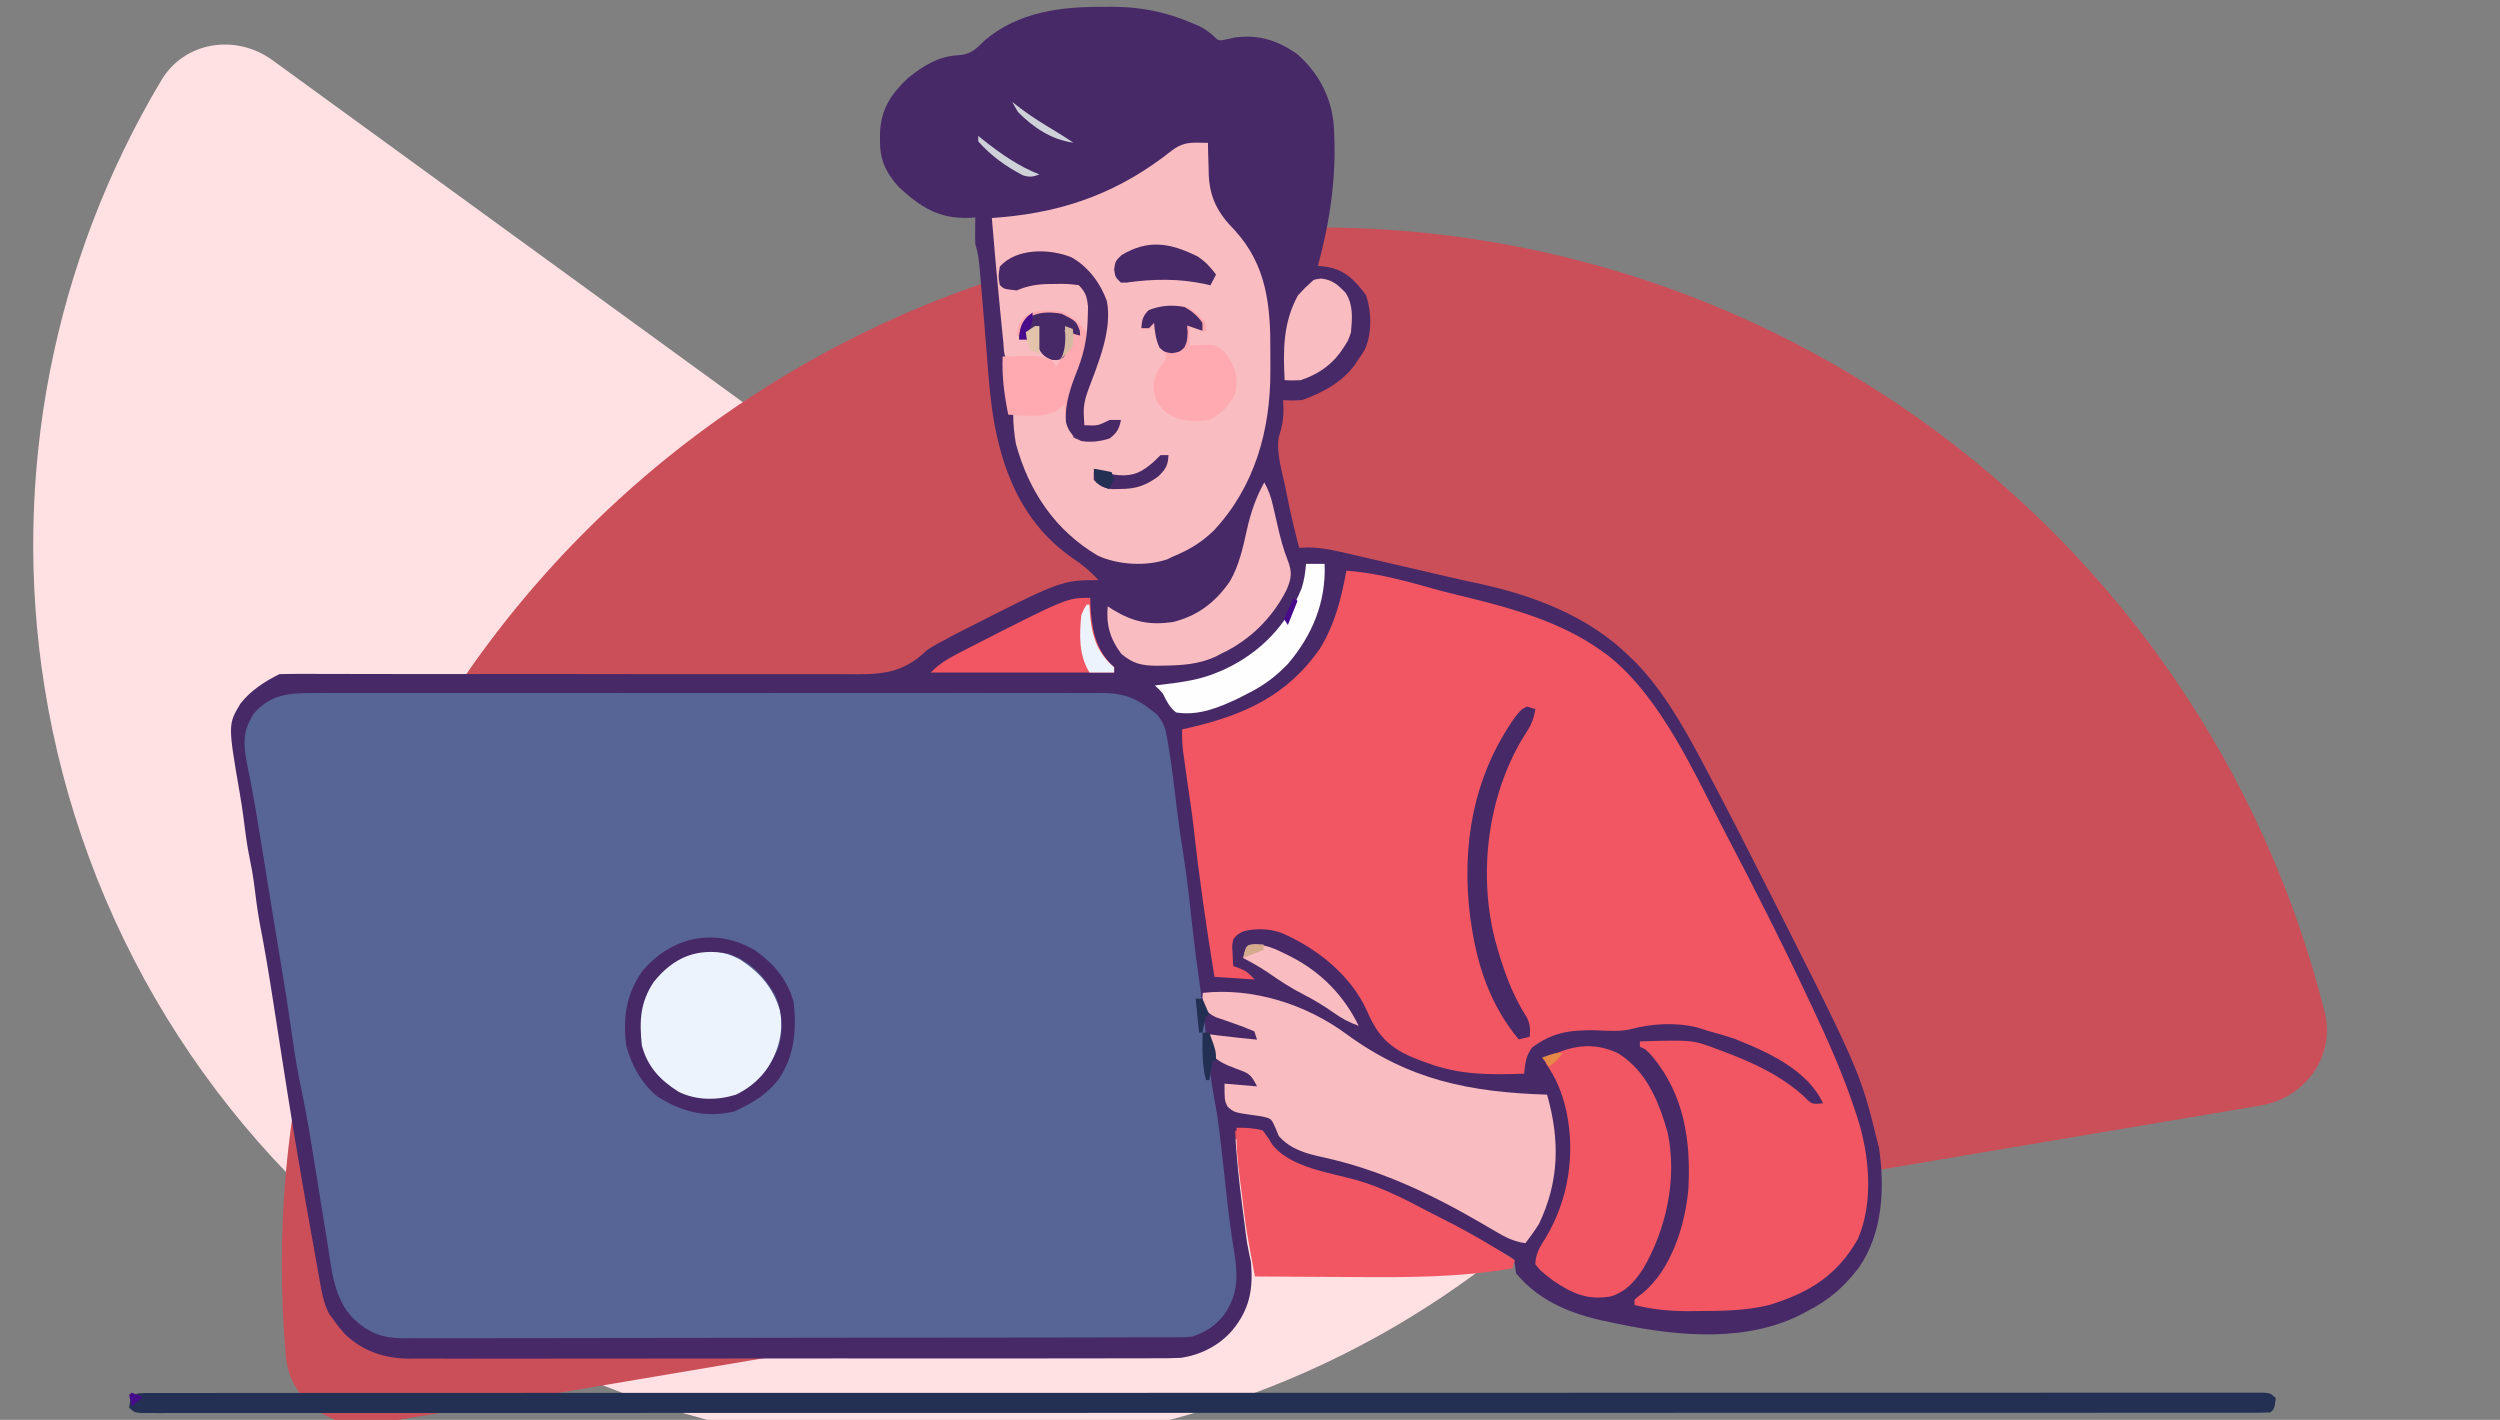 <svg width="368" height="209" viewBox="0 0 368 209" fill="none" xmlns="http://www.w3.org/2000/svg">
<rect x="0" y="0" width="368" height="209" fill="#808080" stroke="none"/>
<g clip-path="url(#clip0_654_5419)">
<path d="M236.237 151.475C241.598 155.372 242.822 162.92 238.458 167.908C217.997 191.297 189.898 206.903 158.955 211.792C124.043 217.307 88.371 208.728 59.784 187.942C31.198 167.156 12.04 135.866 6.525 100.954C1.636 70.011 7.82 38.469 23.762 11.794C27.162 6.106 34.719 4.944 40.08 8.841L112.843 61.75C118.203 65.648 118.905 73.397 118.859 80.024C118.851 81.071 118.929 82.123 119.095 83.17C119.893 88.226 122.668 92.757 126.808 95.768C130.948 98.778 136.114 100.021 141.17 99.222C142.217 99.056 143.242 98.806 144.236 98.477C150.526 96.39 158.113 94.668 163.474 98.566L236.237 151.475Z" fill="#FFE1E4"/>
<path d="M332.821 162.718C339.356 161.614 343.807 155.405 342.194 148.977C333.381 113.856 312.32 82.864 282.598 61.729C249.604 38.266 208.641 28.872 168.72 35.612C128.8 42.352 93.191 64.674 69.729 97.668C48.594 127.389 38.874 163.578 42.081 199.646C42.668 206.247 48.91 210.651 55.444 209.548L160.501 191.811C167.036 190.707 171.135 184.189 173.566 178.024C174.217 176.372 175.07 174.792 176.116 173.321C179.514 168.543 184.671 165.31 190.453 164.334C196.234 163.358 202.167 164.718 206.945 168.116C208.416 169.162 209.74 170.375 210.898 171.721C215.218 176.747 221.23 181.558 227.765 180.455L332.821 162.718Z" fill="#CB4F59"/>
<path d="M162.308 1.014C162.79 1.009 163.273 1.005 163.77 1C167.837 1.013 171.507 1.718 175.262 3.312C175.635 3.467 176.008 3.622 176.393 3.78C177.454 4.326 177.454 4.326 178.511 5.186C179.367 6.033 179.367 6.033 180.458 5.809C180.897 5.711 181.336 5.613 181.788 5.512C185.318 5.081 187.91 5.891 190.85 7.885C193.932 10.527 195.875 14.04 196.302 18.094C196.842 25.333 195.884 32.15 194.003 39.126C194.432 39.178 194.862 39.229 195.305 39.282C198.024 39.729 199.518 41.352 201.095 43.476C201.914 45.944 201.983 49.12 200.873 51.509C200.57 52.006 200.25 52.492 199.913 52.967C199.74 53.23 199.566 53.493 199.388 53.765C197.444 56.352 194.636 57.825 191.639 58.899C190.087 58.973 190.087 58.973 188.88 58.899C188.904 59.585 188.904 59.585 188.929 60.283C188.937 61.757 188.691 62.982 188.226 64.376C187.85 66.764 188.752 69.469 189.225 71.826C189.294 72.172 189.363 72.519 189.435 72.877C189.963 75.489 190.556 78.075 191.245 80.65C191.664 80.628 192.083 80.607 192.516 80.585C194.837 80.588 197.023 81.158 199.272 81.688C199.737 81.794 200.2 81.901 200.678 82.01C202.131 82.344 203.583 82.683 205.035 83.022C205.948 83.233 206.862 83.443 207.775 83.653C209.506 84.05 211.236 84.453 212.965 84.859C214.333 85.179 215.701 85.488 217.078 85.77C225.565 87.551 233.888 90.647 240.104 96.863C240.356 97.107 240.608 97.352 240.868 97.603C245.694 102.628 249.091 109.319 252.318 115.45C252.51 115.812 252.701 116.174 252.897 116.547C254.707 119.987 256.472 123.45 258.229 126.918C258.417 127.29 258.605 127.661 258.799 128.043C273.817 157.679 273.817 157.679 276.354 168.046C276.434 168.358 276.515 168.67 276.599 168.992C277.461 174.954 277.136 181.59 273.596 186.633C271.457 189.426 269.231 191.364 266.109 192.96C265.874 193.087 265.638 193.214 265.396 193.345C257.292 197.614 247.204 196.737 238.528 194.938C238.233 194.88 237.938 194.823 237.635 194.764C232.1 193.682 226.902 191.951 223.161 187.424C223.098 186.944 223.098 186.944 223.034 186.454C222.858 185.388 222.858 185.388 221.96 184.807C221.608 184.624 221.257 184.442 220.895 184.254C220.504 184.047 220.112 183.839 219.709 183.625C219.288 183.411 218.866 183.196 218.432 182.975C218.003 182.75 217.574 182.525 217.132 182.293C216.265 181.839 215.396 181.387 214.526 180.938C213.467 180.387 212.418 179.824 211.372 179.249C206.056 176.33 200.594 174.387 194.767 172.733C191.124 171.676 187.514 170.601 185.334 167.255C185.334 166.994 185.334 166.733 185.334 166.464C184.163 166.464 182.994 166.464 181.788 166.464C182.009 170.19 182.375 173.871 182.863 177.569C182.972 178.391 183.077 179.212 183.182 180.034C183.545 182.96 183.545 182.96 184.152 185.842C184.476 189.816 183.949 192.721 181.394 195.827C179.486 198.047 176.797 199.415 173.916 199.867C172.64 199.937 171.376 199.949 170.097 199.937C169.613 199.94 169.128 199.944 168.629 199.947C167.295 199.954 165.962 199.953 164.629 199.947C163.186 199.944 161.743 199.952 160.301 199.957C157.479 199.968 154.658 199.967 151.836 199.963C149.542 199.96 147.247 199.96 144.953 199.963C144.626 199.963 144.298 199.964 143.961 199.964C143.297 199.965 142.632 199.966 141.967 199.967C135.74 199.974 129.513 199.97 123.286 199.961C117.95 199.954 112.614 199.958 107.279 199.971C101.073 199.985 94.869 199.992 88.664 199.987C88.002 199.986 87.339 199.986 86.677 199.985C86.351 199.985 86.025 199.985 85.689 199.984C83.399 199.983 81.109 199.988 78.82 199.994C76.026 200.003 73.234 200.002 70.44 199.991C69.017 199.986 67.594 199.984 66.17 199.993C64.623 200.002 63.076 199.993 61.53 199.982C61.085 199.987 60.64 199.993 60.182 199.999C56.636 199.948 53.504 198.935 50.862 196.475C50.179 195.726 49.577 194.982 49.001 194.147C48.717 193.759 48.717 193.759 48.428 193.364C47.561 191.662 47.308 189.944 46.983 188.071C46.91 187.666 46.837 187.261 46.761 186.844C46.527 185.547 46.299 184.249 46.071 182.95C45.919 182.106 45.767 181.262 45.614 180.417C44.142 172.225 42.791 164.013 41.515 155.787C41.417 155.157 41.319 154.527 41.221 153.897C41.147 153.425 41.147 153.425 41.072 152.943C40.876 151.678 40.678 150.413 40.48 149.147C40.382 148.513 40.283 147.879 40.185 147.245C39.595 143.436 38.963 139.642 38.226 135.859C37.865 133.86 37.617 131.854 37.364 129.838C37.21 128.718 37.021 127.628 36.787 126.523C36.35 124.454 36.094 122.37 35.831 120.273C35.677 119.095 35.493 117.927 35.292 116.757C33.554 106.654 33.554 106.654 35.383 103.586C36.911 101.624 38.922 100.34 41.121 99.236C42.297 99.2 43.465 99.189 44.642 99.195C45.196 99.195 45.196 99.195 45.761 99.196C47.006 99.197 48.252 99.201 49.497 99.205C50.386 99.207 51.276 99.208 52.166 99.209C54.087 99.211 56.008 99.214 57.928 99.218C60.966 99.223 64.005 99.222 67.043 99.22C67.556 99.22 68.068 99.22 68.596 99.219C69.644 99.218 70.693 99.218 71.741 99.216C74.437 99.215 77.134 99.213 79.83 99.211C80.101 99.211 80.371 99.211 80.65 99.211C85.028 99.209 89.406 99.217 93.785 99.229C98.283 99.241 102.78 99.24 107.277 99.229C109.802 99.223 112.326 99.223 114.85 99.236C117.227 99.249 119.603 99.247 121.98 99.233C122.851 99.231 123.721 99.234 124.592 99.243C129.572 99.291 132.759 99.281 136.475 95.677C137.558 94.974 138.679 94.369 139.824 93.774C140.133 93.612 140.441 93.451 140.759 93.284C156.235 85.395 156.235 85.395 161.693 85.395C160.513 84.093 159.311 83.112 157.851 82.133C150.991 77.362 147.851 70.35 146.354 62.276C145.805 59.174 145.553 56.057 145.316 52.918C145.267 52.312 145.218 51.706 145.169 51.1C145.072 49.904 144.976 48.708 144.882 47.512C144.702 45.243 144.507 42.975 144.306 40.708C144.276 40.357 144.247 40.005 144.216 39.644C144.101 38.352 143.978 37.198 143.567 35.963C143.54 35.279 143.534 34.595 143.543 33.911C143.546 33.555 143.55 33.198 143.553 32.831C143.56 32.424 143.56 32.424 143.567 32.008C143.329 32.026 143.09 32.045 142.844 32.064C138.291 32.26 135.618 30.59 132.316 27.551C130.305 25.297 129.483 23.453 129.53 20.416C129.533 20.121 129.537 19.826 129.54 19.522C129.681 16.057 131.156 13.873 133.618 11.518C135.821 9.737 138.178 8.252 141.055 8.132C142.941 8.013 143.687 7.177 145.008 5.899C149.885 1.771 156.162 0.955 162.308 1.014Z" fill="#472968"/>
<path d="M46.314 102.022C46.824 102.018 47.334 102.015 47.86 102.012C49.269 102.004 50.678 102.008 52.088 102.014C53.61 102.019 55.133 102.012 56.655 102.006C59.635 101.998 62.614 102 65.594 102.005C68.016 102.01 70.438 102.01 72.861 102.008C73.205 102.008 73.55 102.007 73.906 102.007C74.606 102.007 75.307 102.006 76.008 102.005C82.577 102 89.146 102.006 95.714 102.017C101.349 102.026 106.982 102.024 112.617 102.015C119.162 102.004 125.708 102 132.253 102.006C132.951 102.007 133.649 102.007 134.348 102.008C134.863 102.009 134.863 102.009 135.389 102.009C137.807 102.011 140.226 102.008 142.645 102.003C145.593 101.998 148.541 101.999 151.49 102.01C152.993 102.015 154.497 102.017 156.001 102.011C157.632 102.004 159.263 102.012 160.894 102.022C161.368 102.017 161.842 102.013 162.33 102.008C165.874 102.05 167.66 102.992 170.323 105.191C171.306 106.389 171.538 107.177 171.803 108.692C171.87 109.067 171.87 109.067 171.939 109.45C172.491 112.676 172.852 115.934 173.244 119.182C173.499 121.27 173.807 123.345 174.138 125.422C174.696 128.961 175.093 132.511 175.479 136.072C175.821 139.199 176.224 142.311 176.67 145.424C177.149 148.817 177.522 152.221 177.877 155.629C178.133 158.017 178.471 160.363 178.925 162.721C179.157 163.954 179.325 165.188 179.478 166.433C179.509 166.686 179.54 166.938 179.572 167.198C179.79 168.985 179.989 170.774 180.187 172.563C180.263 173.255 180.263 173.255 180.341 173.96C180.442 174.871 180.541 175.783 180.638 176.694C180.926 179.326 181.282 181.935 181.714 184.548C182.231 188.063 182.227 190.566 180.158 193.568C178.834 195.209 177.512 196.066 175.529 196.742C174.518 196.842 174.518 196.842 173.425 196.845C173.006 196.847 172.588 196.85 172.156 196.853C171.699 196.852 171.242 196.851 170.77 196.85C170.282 196.852 169.794 196.854 169.292 196.856C167.939 196.861 166.586 196.863 165.233 196.862C163.773 196.863 162.313 196.868 160.853 196.873C157.662 196.882 154.471 196.885 151.279 196.887C149.286 196.888 147.294 196.891 145.3 196.893C139.782 196.901 134.263 196.908 128.745 196.909C128.392 196.909 128.038 196.909 127.675 196.909C126.959 196.909 126.243 196.909 125.527 196.909C125.172 196.909 124.817 196.909 124.451 196.909C124.095 196.91 123.739 196.91 123.373 196.91C117.607 196.911 111.842 196.922 106.077 196.937C100.157 196.952 94.237 196.959 88.316 196.959C84.993 196.959 81.669 196.963 78.346 196.974C75.516 196.984 72.686 196.987 69.856 196.981C68.413 196.978 66.97 196.978 65.526 196.987C63.961 196.997 62.395 196.991 60.829 196.984C60.374 196.989 59.92 196.994 59.451 197C56.271 196.967 54.344 196.271 52.033 194.114C49.123 191.155 48.824 186.921 48.206 183.016C48.121 182.492 48.035 181.968 47.95 181.444C47.726 180.074 47.506 178.703 47.286 177.332C46.935 175.139 46.578 172.947 46.221 170.755C46.099 169.997 45.977 169.239 45.855 168.481C45.426 165.816 44.952 163.17 44.395 160.528C43.85 157.939 43.398 155.357 43.04 152.736C42.44 148.467 41.751 144.214 41.043 139.961C40.858 138.847 40.674 137.731 40.489 136.617C40.369 135.887 40.248 135.158 40.127 134.428C39.586 131.158 39.056 127.886 38.531 124.613C37.896 120.659 37.252 116.711 36.436 112.788C35.961 110.385 35.613 108.171 36.845 105.962C36.993 105.681 37.141 105.4 37.292 105.11C39.81 102.17 42.602 101.987 46.314 102.022Z" fill="#576596"/>
<path d="M198.187 84C202.792 84.335 207.292 85.618 211.723 86.862C212.842 87.165 213.965 87.441 215.092 87.713C222.298 89.465 229.776 91.471 235.844 95.879C236.242 96.161 236.242 96.161 236.649 96.448C244.597 102.696 249.523 114.087 254.077 122.804C254.218 123.073 254.358 123.341 254.503 123.617C258.466 131.199 262.338 138.815 265.969 146.562C266.255 147.165 266.255 147.165 266.546 147.782C268.994 152.959 271.324 158.139 273.104 163.588C273.192 163.853 273.28 164.118 273.372 164.391C275.178 169.961 275.841 176.895 273.469 182.398C270.411 187.765 266.324 190.286 260.419 192.098C256.866 192.981 253.259 192.965 249.618 192.989C249.182 192.992 248.745 192.996 248.295 193C245.638 192.989 243.181 192.733 240.6 192.098C240.6 191.836 240.6 191.575 240.6 191.306C241.124 190.848 241.124 190.848 241.839 190.316C246.057 186.782 248.033 180.401 248.528 175.071C248.918 168.006 247.932 161.161 243.251 155.546C242.306 154.489 242.306 154.489 241.393 154.085C241.393 153.824 241.393 153.563 241.393 153.293C249.161 153.063 249.161 153.063 252.888 154.481C253.267 154.622 253.267 154.622 253.654 154.765C258.015 156.395 262.045 158.248 265.548 161.386C266.7 162.57 266.7 162.57 268.347 162.4C266.086 157.476 260.065 154.766 255.266 152.897C253.957 152.45 252.638 152.07 251.303 151.709C250.82 151.554 250.338 151.399 249.841 151.239C246.575 150.448 243.079 150.668 239.873 151.54C238.229 151.865 236.569 151.719 234.902 151.66C231.17 151.597 228.55 151.918 225.513 154.209C224.581 155.5 224.526 156.484 224.349 158.045C219.335 158.233 214.833 158.243 210.079 156.461C209.809 156.365 209.54 156.269 209.262 156.171C205.451 154.768 203.288 153.282 201.563 149.561C201.449 149.306 201.335 149.051 201.218 148.788C198.824 143.524 193.859 139.576 188.62 137.317C186.825 136.689 184.967 136.634 183.125 137.059C182.182 137.491 182.182 137.491 181.539 138.247C181.348 139.24 181.348 139.24 181.44 140.301C181.462 140.836 181.462 140.836 181.484 141.382C181.502 141.654 181.52 141.926 181.539 142.206C181.993 142.366 181.993 142.366 182.456 142.528C183.521 142.998 183.521 142.998 184.71 144.186C182.748 144.056 180.786 143.925 178.765 143.79C177.579 136.495 176.517 129.216 175.713 121.867C175.461 119.664 175.127 117.474 174.801 115.281C174.648 114.217 174.501 113.153 174.355 112.089C174.288 111.61 174.222 111.132 174.154 110.639C174.029 109.53 173.979 108.476 174.008 107.362C174.478 107.256 174.948 107.15 175.433 107.04C183.301 105.175 189.597 102.286 194.323 95.433C196.502 91.856 197.443 88.09 198.187 84Z" fill="#F15662"/>
<path d="M176.31 21.002C177.051 21.014 177.051 21.014 177.807 21.027C177.817 21.532 177.827 22.038 177.838 22.559C177.86 23.234 177.882 23.909 177.905 24.584C177.911 24.916 177.917 25.248 177.922 25.59C178.058 29.124 179.246 31.339 181.709 33.85C186.517 39.06 187.051 45.136 186.992 51.994C186.986 52.875 186.992 53.755 187 54.636C187.013 63.331 184.703 71.641 178.666 78.1C176.857 79.849 175.018 80.964 172.702 81.904C172.257 82.118 172.257 82.118 171.803 82.337C168.653 83.397 164.587 83.168 161.585 81.781C155.305 78.082 151.435 72.298 149.534 65.301C149.287 63.844 149.148 62.43 149.141 60.953C149.66 60.974 149.66 60.974 150.189 60.995C150.874 61.011 150.874 61.011 151.571 61.027C152.248 61.048 152.248 61.048 152.938 61.069C154.745 60.909 155.732 60.248 156.995 58.976C157.005 59.272 157.015 59.568 157.026 59.872C157.133 62.242 157.133 62.242 158.026 64.387C159.341 65.119 160.225 65.089 161.707 64.906C162.917 64.365 163.504 64 164.186 62.855C164.275 62.619 164.364 62.383 164.456 62.139C164.051 62.335 163.646 62.531 163.229 62.732C161.892 63.312 160.819 63.465 159.351 63.325C158.958 62.929 158.958 62.929 158.863 61.361C158.887 59.296 159.414 57.551 160.088 55.616C162.413 49.176 162.413 49.176 161.413 42.645C161.13 42.153 160.835 41.666 160.529 41.187C160.303 40.829 160.076 40.47 159.842 40.1C157.875 38.12 156.015 37.525 153.24 37.432C151.026 37.494 149.73 37.887 147.963 39.211C147.963 40.124 147.963 41.038 147.963 41.978C149.382 42.387 149.382 42.387 150.768 42C152.278 41.439 153.654 41.407 155.253 41.385C155.549 41.369 155.845 41.353 156.151 41.336C157.021 41.323 157.021 41.323 158.566 41.583C159.725 42.801 160.088 43.603 160.317 45.269C160.301 45.927 160.301 45.927 160.284 46.598C160.279 47.04 160.274 47.482 160.268 47.937C160.136 49.093 160.136 49.093 159.351 50.279C159.121 49.632 159.121 49.632 158.885 48.97C158.452 47.983 158.161 47.501 157.363 46.747C155.656 46.125 154.074 46.004 152.283 46.326C150.969 47.325 150.446 47.923 149.927 49.489C150.235 49.301 150.543 49.114 150.86 48.921C151.454 48.565 152.057 48.219 152.676 47.908C152.723 48.155 152.771 48.403 152.82 48.658C152.886 48.981 152.952 49.304 153.02 49.638C153.083 49.959 153.147 50.279 153.213 50.61C153.409 51.539 153.409 51.539 154.246 52.256C155.545 52.142 155.545 52.142 156.602 51.465C156.631 50.931 156.635 50.395 156.627 49.86C156.619 49.346 156.611 48.832 156.602 48.303C157.186 48.499 157.186 48.499 157.78 48.698C157.918 50.19 157.925 50.867 157.044 52.108C156.769 52.418 156.494 52.728 156.21 53.047C155.932 53.565 155.662 54.089 155.424 54.628C155.165 54.236 154.906 53.845 154.639 53.442C153.297 52.992 152.271 53.022 150.86 53.047C150.025 53.062 149.191 53.065 148.356 53.047C147.669 52.355 147.79 51.368 147.695 50.425C147.647 49.955 147.599 49.485 147.55 49.001C147.5 48.493 147.451 47.986 147.399 47.463C147.322 46.693 147.322 46.693 147.243 45.908C146.784 41.307 146.377 36.703 146 32.095C146.512 32.052 147.025 32.009 147.553 31.964C157.131 31.11 164.977 28.13 172.535 22.128C173.814 21.18 174.764 20.976 176.31 21.002Z" fill="#F9BCC0"/>
<path d="M21.856 205.048C22.308 205.047 22.759 205.046 23.224 205.045C23.727 205.046 24.23 205.047 24.749 205.047C25.285 205.047 25.822 205.046 26.358 205.046C27.846 205.044 29.333 205.044 30.821 205.045C32.434 205.046 34.048 205.044 35.661 205.043C38.493 205.042 41.325 205.041 44.157 205.041C48.368 205.042 52.579 205.04 56.79 205.039C64.747 205.035 72.704 205.034 80.661 205.034C86.804 205.034 92.946 205.033 99.089 205.032C100.854 205.032 102.62 205.031 104.385 205.031C105.043 205.031 105.043 205.031 105.715 205.031C118.066 205.028 130.417 205.027 142.768 205.027C143.234 205.027 143.7 205.027 144.18 205.027C146.542 205.027 148.905 205.027 151.267 205.027C151.971 205.027 151.971 205.027 152.689 205.027C153.637 205.027 154.586 205.027 155.535 205.027C170.302 205.028 185.069 205.025 199.837 205.02C216.412 205.015 232.987 205.012 249.561 205.012C251.327 205.012 253.093 205.012 254.858 205.012C255.511 205.012 255.511 205.012 256.176 205.012C263.188 205.012 270.2 205.01 277.212 205.007C284.253 205.004 291.295 205.004 298.336 205.006C302.524 205.007 306.713 205.007 310.902 205.003C313.695 205.001 316.487 205.001 319.28 205.004C320.875 205.005 322.47 205.006 324.064 205.003C325.512 205 326.96 205.001 328.408 205.004C329.179 205.005 329.952 205.002 330.723 205C331.402 205.002 331.402 205.002 332.094 205.005C332.682 205.005 332.682 205.005 333.282 205.005C334.208 205.093 334.208 205.093 335 205.796C334.78 207.399 334.78 207.399 334.208 207.907C333.521 207.942 332.832 207.951 332.144 207.952C331.692 207.953 331.241 207.954 330.776 207.955C330.273 207.954 329.769 207.953 329.251 207.953C328.715 207.953 328.178 207.954 327.642 207.954C326.154 207.956 324.667 207.956 323.179 207.955C321.566 207.954 319.952 207.956 318.339 207.957C315.507 207.958 312.675 207.959 309.844 207.959C305.632 207.958 301.421 207.96 297.21 207.961C289.253 207.965 281.296 207.966 273.339 207.966C267.196 207.966 261.054 207.967 254.911 207.968C253.146 207.968 251.38 207.969 249.615 207.969C248.957 207.969 248.957 207.969 248.285 207.969C235.934 207.972 223.583 207.973 211.232 207.973C210.766 207.973 210.3 207.973 209.82 207.973C207.458 207.973 205.096 207.973 202.733 207.973C202.264 207.973 201.795 207.973 201.311 207.973C200.363 207.973 199.414 207.973 198.465 207.973C183.698 207.972 168.931 207.975 154.163 207.98C137.588 207.985 121.013 207.988 104.439 207.988C102.673 207.988 100.907 207.988 99.142 207.988C98.489 207.988 98.489 207.988 97.824 207.988C90.812 207.988 83.8 207.99 76.788 207.993C69.746 207.996 62.705 207.996 55.664 207.994C51.475 207.993 47.287 207.993 43.098 207.997C40.306 207.999 37.513 207.999 34.72 207.996C33.125 207.995 31.53 207.994 29.936 207.997C28.488 208 27.04 207.999 25.592 207.996C24.82 207.995 24.049 207.998 23.277 208C22.598 207.998 22.598 207.998 21.906 207.995C21.318 207.995 21.318 207.995 20.718 207.995C19.792 207.907 19.792 207.907 19 207.203C19.28 205.161 19.619 205.049 21.856 205.048Z" fill="#233053"/>
<path d="M177.056 146.15C184.454 145.344 192.261 147.84 198.204 152.224C207.494 159.037 216.449 160.772 227.731 161.133C229.621 167.798 229.54 173.885 226.534 180.165C225.913 181.158 225.248 182.068 224.539 183C222.852 182.76 221.661 182.165 220.197 181.295C219.732 181.023 219.267 180.752 218.802 180.482C218.558 180.339 218.315 180.197 218.064 180.05C210.6 175.703 202.984 172.115 194.519 170.299C192.129 169.771 189.906 169.132 188.229 167.207C188.061 166.794 187.894 166.382 187.721 165.956C187.128 164.652 187.128 164.652 185.735 164.331C185.241 164.262 184.747 164.192 184.239 164.12C181.645 163.741 181.645 163.741 180.672 162.87C180.248 161.943 180.248 161.943 180.248 159.513C181.828 159.647 183.409 159.781 185.037 159.918C184.103 158.023 183.773 157.976 181.894 157.286C180.184 156.655 179.004 156.117 177.854 154.654C177.755 153.338 177.755 153.338 177.854 152.224C178.521 152.312 178.521 152.312 179.201 152.402C181.143 152.649 183.089 152.844 185.037 153.034C184.905 152.633 184.773 152.232 184.638 151.819C183.59 151.363 182.574 150.97 181.495 150.605C180.914 150.405 180.333 150.203 179.753 149.997C179.494 149.909 179.235 149.822 178.969 149.732C178.129 149.331 177.64 148.905 177.056 148.175C176.981 147.086 176.981 147.086 177.056 146.15Z" fill="#F9BCC0"/>
<path d="M238.237 155.073C242.358 157.673 244.187 162.131 245.479 166.729C246.921 173.537 245.264 181.018 241.802 186.876C240.556 188.727 239.321 190.127 237.177 190.817C233.702 191.439 231.463 190.428 228.625 188.507C226.671 186.986 226.671 186.986 226 186.087C226.045 184.557 226.659 183.548 227.469 182.293C230.877 176.662 231.929 169.948 230.555 163.482C229.933 160.861 229.092 158.728 227.542 156.527C227.542 156.267 227.542 156.006 227.542 155.739C231.121 153.925 234.516 153.258 238.237 155.073Z" fill="#F15662"/>
<path d="M182.018 166.003C183.352 165.984 184.592 166.049 185.884 166.401C186.803 167.67 186.803 167.67 187.246 168.432C189.832 171.855 195.85 172.627 199.68 173.707C203.42 174.781 206.771 176.5 210.209 178.32C210.996 178.732 211.788 179.133 212.582 179.53C216.177 181.333 219.603 183.338 223 185.509C222.872 185.903 222.745 186.297 222.613 186.703C214.872 188.032 207.256 188.045 199.435 187.98C197.77 187.967 196.106 187.962 194.441 187.956C191.202 187.943 187.964 187.923 184.725 187.898C183.473 181.162 183.473 181.162 183.113 178.319C183.08 178.061 183.048 177.804 183.014 177.539C182.914 176.746 182.817 175.952 182.719 175.159C182.65 174.62 182.581 174.082 182.511 173.543C182.196 171.012 181.927 168.556 182.018 166.003Z" fill="#F15662"/>
<path d="M108.931 141.244C111.803 143.115 113.765 145.31 114.812 148.744C115.465 152.326 114.355 155.185 112.48 158.161C110.668 160.375 108.53 161.694 105.765 161.976C102.956 162.074 100.806 161.942 98.487 160.208C97.874 159.778 97.874 159.778 97.248 159.338C95.321 157.492 94.362 155.264 94.023 152.565C93.912 149.313 94.134 146.78 96.155 144.24C99.661 140.3 104.166 138.667 108.931 141.244Z" fill="#EDF3FC"/>
<path d="M186.103 71C186.722 72.114 187.087 73.143 187.368 74.378C187.45 74.727 187.532 75.076 187.616 75.435C187.781 76.16 187.947 76.885 188.112 77.609C188.501 79.267 188.912 80.861 189.544 82.447C190.247 84.246 190.103 85.161 189.345 86.909C187.259 91 183.949 94.258 179.746 96.231C179.435 96.391 179.124 96.551 178.804 96.715C176.335 97.802 173.946 97.943 171.277 97.978C170.935 97.986 170.594 97.993 170.242 98C168.062 97.979 166.74 97.689 165.044 96.231C163.392 94.025 162.802 91.939 163.057 89.244C163.313 89.412 163.568 89.581 163.832 89.754C166.791 91.535 169.142 92.055 172.593 91.573C176.266 90.707 178.948 88.617 181.037 85.581C182.41 83.201 182.957 80.625 183.546 77.98C184.115 75.448 184.848 73.289 186.103 71Z" fill="#F9BCC0"/>
<path d="M157.694 37.859C160.213 39.262 162.006 41.733 162.927 44.304C163.763 48.546 161.646 53.482 160.168 57.446C159.719 58.689 159.466 59.735 159.534 61.06C159.559 61.566 159.585 62.072 159.611 62.592C161.597 62.684 161.597 62.684 163.342 61.814C163.889 61.814 164.436 61.814 165 61.814C164.767 63.083 164.414 63.725 163.342 64.538C161.834 65.01 160.781 65.081 159.197 64.927C157.909 64.113 157.252 63.516 156.905 62.073C156.799 61.205 156.732 60.352 156.709 59.479C156.419 59.736 156.128 59.993 155.828 60.258C153.701 61.634 150.877 61.15 148.419 61.036C147.828 58.152 147.465 55.414 147.59 52.475C148.522 52.454 149.455 52.439 150.388 52.427C150.907 52.418 151.426 52.409 151.962 52.399C153.285 52.47 153.978 52.554 155.051 53.253C155.188 53.51 155.325 53.767 155.466 54.032C155.654 53.735 155.842 53.438 156.036 53.132C156.518 52.383 157.021 51.647 157.538 50.919C157.608 49.703 157.608 49.703 157.538 48.584C157.265 48.456 156.991 48.327 156.709 48.195C156.846 48.452 156.983 48.709 157.124 48.973C157.31 51.023 157.31 51.023 156.632 52.062C155.88 52.475 155.88 52.475 154.844 52.451C153.568 52.002 153.209 51.65 152.564 50.53C152.279 49.265 152.279 49.265 152.149 48.195C151.97 48.388 151.79 48.581 151.605 48.779C150.906 49.362 150.906 49.362 149.662 49.362C149.774 48.1 150.005 47.498 150.88 46.517C152.695 45.578 154.266 45.555 156.295 45.86C157.999 46.675 158.926 47.541 160.026 48.973C160.06 48.171 160.083 47.368 160.103 46.566C160.118 46.119 160.132 45.672 160.147 45.212C160.009 43.736 159.878 43.044 158.782 41.969C157.536 41.799 156.548 41.749 155.31 41.799C154.841 41.803 154.841 41.803 154.361 41.806C152.599 41.842 151.288 42.065 149.662 42.747C147.791 42.548 147.791 42.548 147.175 41.969C146.942 40.704 146.942 40.704 147.175 39.245C149.632 36.512 154.414 36.566 157.694 37.859Z" fill="#FFA9B0"/>
<path d="M111.195 139.927C113.881 141.83 115.883 144.154 116.815 147.454C117.273 151.579 116.993 155.264 114.693 158.77C113.133 160.808 111.372 162.023 109.112 163.1C108.754 163.274 108.397 163.447 108.028 163.626C103.872 164.56 100.451 163.711 96.835 161.444C94.503 159.627 92.918 156.754 92.166 153.873C91.699 149.75 92.143 146.454 94.477 143.041C98.798 137.819 105.37 136.433 111.195 139.927ZM96.199 144.582C94.215 147.613 94.108 150.278 94.477 153.873C95.311 157.05 97.201 159.018 99.868 160.693C102.445 162.01 105.589 161.993 108.313 161.144C111.41 159.656 113.353 157.332 114.62 154.053C115.335 151.443 115.195 149.058 114.143 146.576C112.631 143.784 110.245 141.338 107.246 140.396C102.636 139.491 99.197 140.844 96.199 144.582Z" fill="#472968"/>
<path d="M160.478 88C160.488 88.31 160.499 88.621 160.509 88.941C160.683 92.24 161.106 95.057 163.315 97.549C163.541 97.759 163.767 97.969 164 98.185C164 98.454 164 98.723 164 99C155.09 99 146.18 99 137 99C138.475 97.465 140.037 96.7 141.891 95.741C142.265 95.547 142.638 95.353 143.023 95.153C157.058 88 157.058 88 160.478 88Z" fill="#F15662"/>
<path d="M174.742 45.201C175.876 45.836 176.766 46.556 177.519 47.636C177.519 48.038 177.519 48.44 177.519 48.854C176.733 48.586 175.948 48.318 175.139 48.042C175.139 48.98 175.139 49.917 175.139 50.883C175.402 50.86 175.666 50.836 175.937 50.812C178.824 50.661 178.824 50.661 180.295 51.822C181.838 53.943 182.231 55.174 181.882 57.783C180.944 59.739 179.834 60.897 177.915 61.842C175.562 62.191 173.567 62.035 171.57 60.624C170.279 59.408 170.008 58.796 169.785 56.997C169.861 55.287 170.561 54.267 171.57 52.913C171.655 52.054 171.655 52.054 170.999 51.416C170.187 50.186 170.12 49.096 169.983 47.636C169.721 47.904 169.46 48.172 169.19 48.448C168.797 48.448 168.405 48.448 168 48.448C168.1 47.18 168.234 46.579 169.14 45.683C171.023 44.951 172.759 44.836 174.742 45.201Z" fill="#FFA9B0"/>
<path d="M192.25 83C193.152 83 194.053 83 194.982 83C195.212 88.612 193.182 93.491 189.591 97.714C187.788 99.601 185.979 100.937 183.662 102.088C183.239 102.306 182.816 102.523 182.38 102.747C179.459 104.144 176.403 105.414 173.123 104.872C172.129 104.086 171.723 103.214 171.171 102.088C170.57 101.414 170.57 101.414 170 100.895C170.382 100.852 170.764 100.808 171.157 100.763C173.995 100.422 176.721 100.06 179.368 98.907C179.68 98.773 179.99 98.639 180.311 98.5C185.52 96.052 189.413 92.049 191.596 86.612C191.98 85.405 192.145 84.263 192.25 83Z" fill="#FEFEFE"/>
<path d="M224.778 104C225.181 104.13 225.584 104.261 226 104.395C225.768 106.023 225.216 107.053 224.293 108.421C218.962 117.094 217.578 128.61 220.07 138.352C221.174 142.361 222.447 146.2 224.736 149.735C225.253 150.765 225.272 151.474 225.185 152.605C224.378 152.8 224.378 152.8 223.555 153C219.529 148.17 217.547 142.486 216.628 136.403C216.553 135.923 216.479 135.443 216.402 134.947C215.107 124.513 216.842 114.221 223.071 105.482C223.963 104.395 223.963 104.395 224.778 104Z" fill="#472968"/>
<path d="M157.694 37.859C160.213 39.262 162.006 41.733 162.927 44.304C163.763 48.546 161.646 53.482 160.168 57.446C159.719 58.689 159.466 59.735 159.534 61.06C159.559 61.566 159.585 62.072 159.611 62.592C161.597 62.684 161.597 62.684 163.342 61.814C163.889 61.814 164.436 61.814 165 61.814C164.767 63.083 164.414 63.725 163.342 64.538C161.834 65.01 160.781 65.081 159.197 64.927C157.882 64.166 157.276 63.576 156.91 62.145C156.706 59.319 157.669 56.825 158.69 54.21C159.701 51.612 160.087 49.168 160.129 46.396C160.14 45.973 160.151 45.551 160.162 45.115C160.001 43.697 159.832 43.014 158.782 41.969C157.536 41.799 156.548 41.749 155.31 41.799C154.841 41.803 154.841 41.803 154.361 41.806C152.599 41.842 151.288 42.065 149.662 42.747C147.791 42.548 147.791 42.548 147.175 41.969C146.942 40.704 146.942 40.704 147.175 39.245C149.632 36.512 154.414 36.566 157.694 37.859Z" fill="#472968"/>
<path d="M194.444 41C196.178 41.196 196.863 41.88 198.08 43.096C199.225 44.917 199.052 46.865 198.861 48.944C198.422 50.211 198.422 50.211 197.69 51.283C197.537 51.507 197.385 51.731 197.228 51.961C195.718 53.956 193.818 55.178 191.443 55.962C190.15 56.013 190.15 56.013 189.1 55.962C188.872 51.495 188.855 47.532 191.052 43.486C192.073 42.385 192.073 42.385 193.004 41.536C193.395 41.146 193.395 41.146 194.444 41Z" fill="#F9BCC0"/>
<path d="M176.257 37.731C177.441 38.5 178.169 39.309 179 40.419C178.728 40.941 178.457 41.462 178.177 42C177.817 41.914 177.817 41.914 177.45 41.827C173.536 40.976 169.768 41.042 165.811 41.595C165.544 41.598 165.278 41.602 165.003 41.605C164.18 40.814 164.18 40.814 164 39.678C164.18 38.443 164.18 38.443 165.081 37.553C169.041 35.187 172.215 35.749 176.257 37.731Z" fill="#472968"/>
<path d="M184.81 139C186.517 139.134 187.718 139.671 189.227 140.425C189.505 140.563 189.783 140.701 190.07 140.844C194.529 143.145 197.826 146.568 200 151C198.553 150.494 197.427 149.874 196.195 148.986C194.803 148.016 193.412 147.171 191.895 146.396C190.047 145.449 188.373 144.363 186.679 143.179C185.493 142.373 184.27 141.695 183 141.025C183.438 139.143 183.438 139.143 184.81 139Z" fill="#F9BCC0"/>
<path d="M174.375 45.193C175.447 45.801 176.288 46.491 177 47.527C177 47.912 177 48.297 177 48.694C176.257 48.437 175.515 48.18 174.75 47.916C174.773 48.269 174.796 48.622 174.82 48.985C174.75 50.25 174.75 50.25 174.328 51.173C173.625 51.806 173.625 51.806 172.5 52C171.375 51.806 171.375 51.806 170.695 51.198C170.126 49.986 169.999 48.861 169.875 47.527C169.627 47.783 169.38 48.04 169.125 48.305C168.754 48.305 168.382 48.305 168 48.305C168.095 47.089 168.222 46.513 169.078 45.655C170.858 44.953 172.5 44.843 174.375 45.193Z" fill="#472968"/>
<path d="M156.261 46.18C158.411 47.266 158.411 47.266 158.951 48.693C158.967 48.925 158.983 49.158 159 49.397C158.151 49.194 157.435 48.995 156.652 48.593C156.781 48.858 156.91 49.124 157.043 49.397C157.219 51.516 157.219 51.516 156.579 52.589C155.87 53.016 155.87 53.016 154.891 52.991C153.687 52.527 153.348 52.164 152.739 51.006C152.47 49.699 152.47 49.699 152.348 48.593C152.178 48.792 152.009 48.991 151.834 49.196C151.174 49.799 151.174 49.799 150 49.799C150.106 48.494 150.323 47.872 151.15 46.859C152.863 45.888 154.345 45.866 156.261 46.18Z" fill="#472968"/>
<path d="M170.821 67C171.21 67 171.599 67 172 67C171.914 68.551 171.631 68.999 170.527 70.109C168.639 71.492 167.221 71.971 164.904 71.979C164.302 71.99 164.302 71.99 163.687 72C162.43 71.835 161.882 71.569 161 70.64C161 70.24 161 69.839 161 69.427C161.381 69.493 161.762 69.56 162.154 69.629C162.685 69.7 163.218 69.767 163.75 69.831C164.034 69.868 164.317 69.905 164.61 69.943C166.909 70.112 168.075 69.489 169.827 67.975C170.164 67.656 170.498 67.333 170.821 67Z" fill="#472968"/>
<path d="M159.97 89C160.103 89 160.236 89 160.373 89C160.384 89.265 160.394 89.53 160.405 89.804C160.618 93.165 161.291 95.921 164 98.231C164 98.485 164 98.739 164 99C162.803 99 161.606 99 160.373 99C158.766 96.38 158.893 93.495 159.165 90.538C159.576 89.594 159.576 89.594 159.97 89Z" fill="#EDF3FC"/>
<path d="M144 20C144.18 20.148 144.361 20.295 144.547 20.447C147.171 22.543 149.886 24.462 153 25.677C152.03 26.043 151.547 26.12 150.55 25.793C148.061 24.493 145.891 22.956 144 20.811C144 20.543 144 20.276 144 20Z" fill="#CFD1D9"/>
<path d="M149 15C149.407 15.317 149.813 15.634 150.232 15.961C151.838 17.169 153.54 18.224 155.286 19.27C156.209 19.828 157.108 20.406 158 21C154.716 20.575 151.997 18.657 149.857 16.5C149.56 16.005 149.272 15.506 149 15Z" fill="#CFD1D9"/>
<path d="M177.028 152C177.353 152 177.679 152 178.014 152C179 154.728 179 154.728 179 156.118C178.837 156.118 178.675 156.118 178.507 156.118C178.344 157.069 178.182 158.02 178.014 159C177.851 159 177.688 159 177.521 159C176.917 156.667 176.982 154.373 177.028 152Z" fill="#233053"/>
<path d="M161 69C161.879 69.128 162.754 69.296 163.625 69.5C163.749 69.83 163.872 70.16 164 70.5C163.629 71.243 163.629 71.243 163.25 72C162.336 71.625 162.336 71.625 161.375 71C161.071 69.938 161.071 69.938 161 69Z" fill="#233053"/>
<path d="M176 147C176.33 147 176.66 147 177 147C177.33 147.77 177.66 148.54 178 149.333C177.835 149.443 177.67 149.553 177.5 149.667C177.316 150.443 177.149 151.221 177 152C176.835 152 176.67 152 176.5 152C176.335 150.35 176.17 148.7 176 147Z" fill="#233053"/>
<path d="M156.764 48C157.143 48.138 157.521 48.275 157.911 48.417C158.03 49.537 158.03 49.537 157.911 50.917C156.955 52.115 156.955 52.115 156 53C156.189 52.69 156.189 52.69 156.382 52.375C156.931 50.879 156.814 49.606 156.764 48Z" fill="#D6B9A1"/>
<path d="M184.898 139C185.444 139.012 185.444 139.012 186 139.024C186 139.285 186 139.546 186 139.815C185.01 140.206 184.02 140.597 183 141C183.467 139.031 183.467 139.031 184.898 139Z" fill="#D4AB8D"/>
<path d="M152 46C152 47.5 152 47.5 151.2 49C151.2 49.33 151.2 49.66 151.2 50C150.804 50 150.408 50 150 50C150.14 48.379 150.225 47.693 151.225 46.594C151.481 46.398 151.736 46.202 152 46Z" fill="#460A8B"/>
<path d="M19.4 205C19.928 205.22 20.456 205.44 21 205.667C20.472 206.107 19.944 206.547 19.4 207C19.247 206.448 19.114 205.892 19 205.333C19.132 205.223 19.264 205.113 19.4 205Z" fill="#460A8B"/>
<path d="M230 155C229.424 155.823 228.976 156.349 228 157C227.67 156.56 227.34 156.12 227 155.667C228.875 155 228.875 155 230 155Z" fill="#E68948"/>
<path d="M190.429 88C190.617 88.147 190.806 88.293 191 88.444C190.529 89.618 190.057 90.791 189.571 92C189.383 91.707 189.194 91.413 189 91.111C189.471 90.084 189.943 89.058 190.429 88Z" fill="#460A8B"/>
<path d="M152.333 48C152.553 48 152.773 48 153 48C153 49.32 153 50.64 153 52C152.56 51.853 152.12 51.707 151.667 51.556C151.167 50.25 151.167 50.25 151 48.889C151.44 48.596 151.88 48.302 152.333 48Z" fill="#E3C3A9"/>
</g>
<defs>
<clipPath id="clip0_654_5419">
<rect width="368" height="209" fill="white"/>
</clipPath>
</defs>
</svg>
